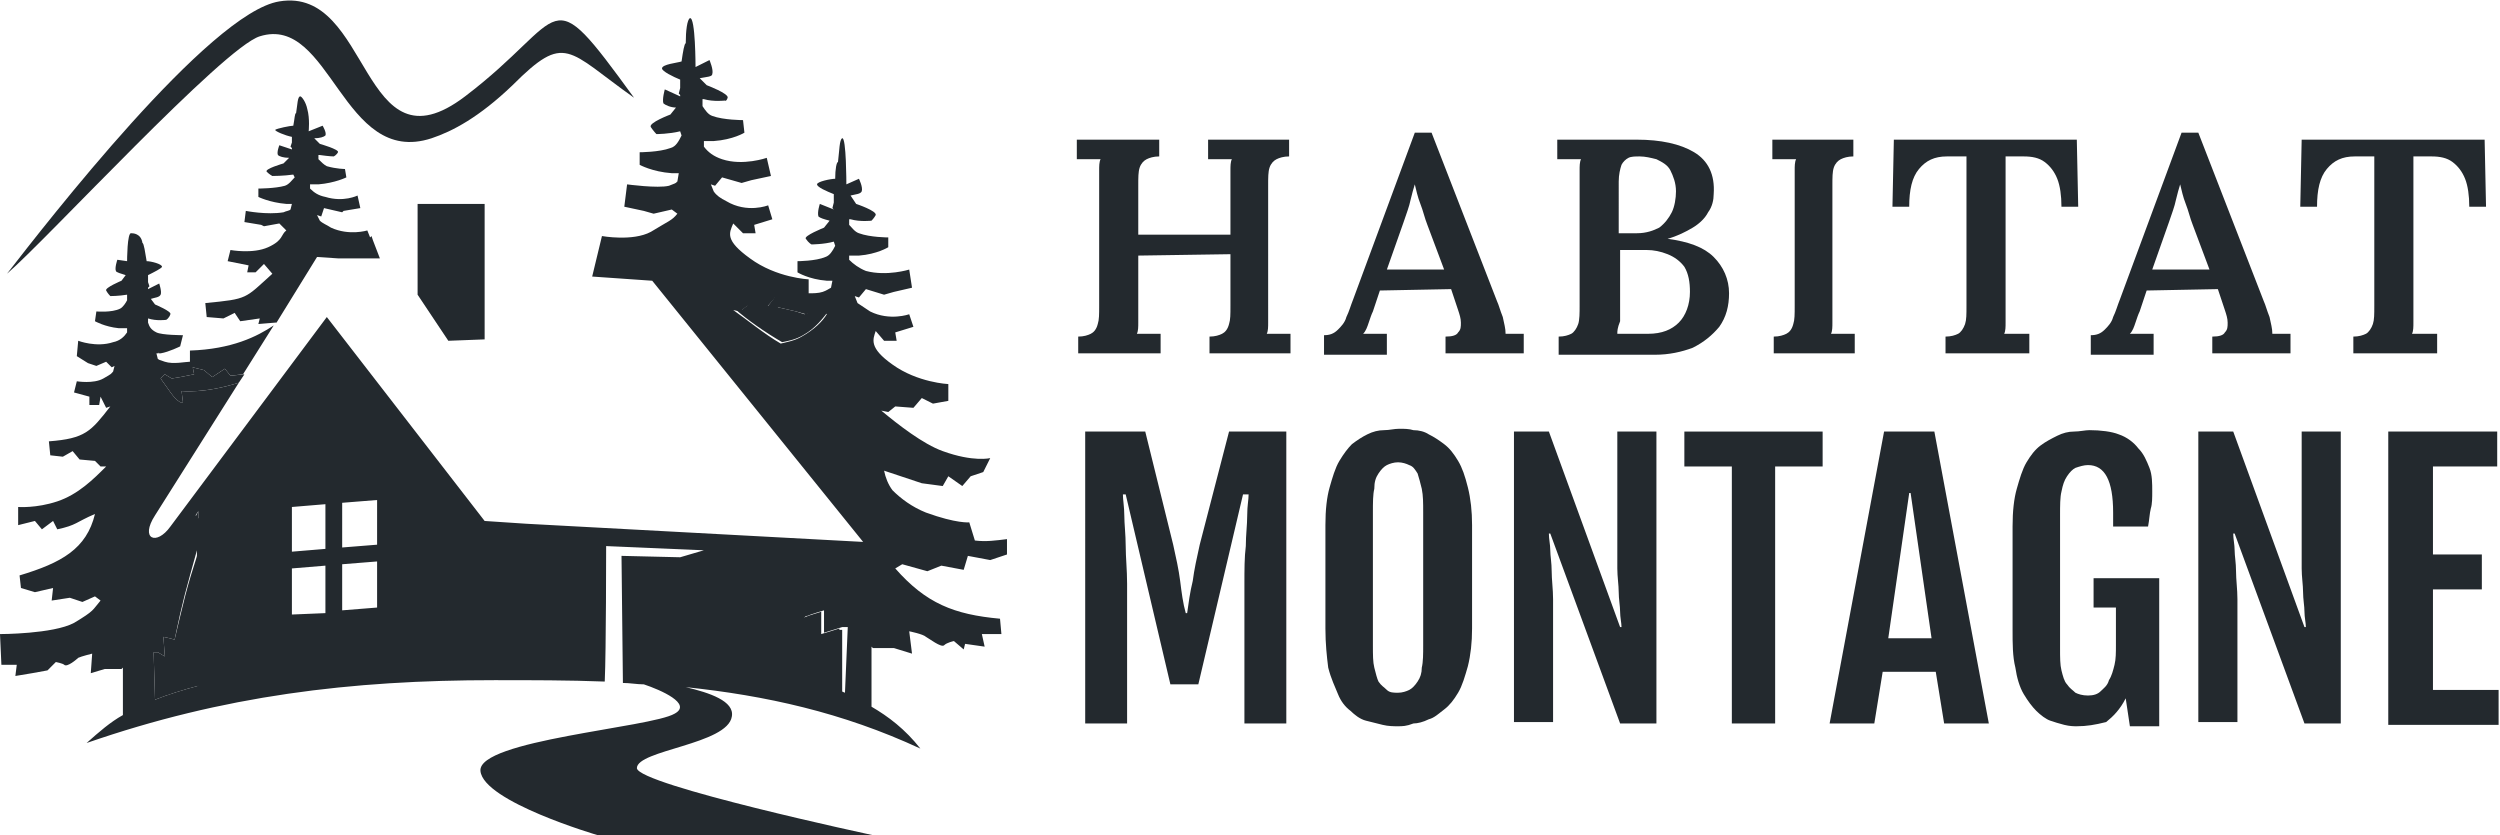 <?xml version="1.0" encoding="utf-8"?>
<!-- Generator: Adobe Illustrator 24.1.0, SVG Export Plug-In . SVG Version: 6.00 Build 0)  -->
<svg version="1.1" id="Layer_1" xmlns="http://www.w3.org/2000/svg" xmlns:xlink="http://www.w3.org/1999/xlink" x="0px" y="0px"
	 width="179px" height="59.8px" viewBox="0 0 179 59.8" style="enable-background:new 0 0 179 59.8;" xml:space="preserve">
<style type="text/css">
	.st0{fill:#23292E;}
</style>
<g>
	<path class="st0" d="M77.2,25.3v-1.2c0.4,0,0.7-0.1,0.9-0.2c0.2-0.1,0.4-0.3,0.5-0.7c0.1-0.3,0.1-0.7,0.1-1.3v-8.7c0-0.4,0-0.7,0-1
		c0-0.3,0-0.6,0.1-0.8c-0.2,0-0.5,0-0.9,0c-0.3,0-0.6,0-0.8,0V10H83v1.2c-0.4,0-0.7,0.1-0.9,0.2c-0.2,0.1-0.4,0.3-0.5,0.6
		c-0.1,0.3-0.1,0.7-0.1,1.3v3.5h6.6v-3.6c0-0.4,0-0.7,0-1s0-0.6,0.1-0.8c-0.2,0-0.5,0-0.9,0c-0.3,0-0.6,0-0.8,0V10h5.8v1.2
		c-0.4,0-0.7,0.1-0.9,0.2c-0.2,0.1-0.4,0.3-0.5,0.6c-0.1,0.3-0.1,0.7-0.1,1.3V22c0,0.4,0,0.8,0,1.1c0,0.3,0,0.6-0.1,0.8
		c0.2,0,0.5,0,0.9,0s0.6,0,0.8,0v1.4h-5.8v-1.2c0.4,0,0.7-0.1,0.9-0.2c0.2-0.1,0.4-0.3,0.5-0.7c0.1-0.3,0.1-0.7,0.1-1.3v-3.7
		l-6.6,0.1V22c0,0.4,0,0.8,0,1.1c0,0.3,0,0.6-0.1,0.8c0.2,0,0.5,0,0.9,0c0.3,0,0.6,0,0.8,0v1.4H77.2z"/>
	<path class="st0" d="M94.8,25.3V24c0.4,0,0.7-0.1,1-0.4c0.2-0.2,0.5-0.5,0.6-0.9c0.2-0.4,0.3-0.8,0.5-1.3l4.4-11.9h1.2l4.7,12.1
		c0.1,0.2,0.2,0.6,0.4,1.1c0.1,0.5,0.2,0.8,0.2,1.2c0.2,0,0.5,0,0.7,0c0.2,0,0.4,0,0.6,0v1.4h-5.6v-1.2c0.5,0,0.8-0.1,0.9-0.3
		c0.2-0.2,0.2-0.4,0.2-0.7c0-0.3-0.1-0.6-0.2-0.9l-0.5-1.5l-5.1,0.1l-0.5,1.5c-0.1,0.2-0.2,0.5-0.3,0.8c-0.1,0.3-0.2,0.6-0.4,0.8
		c0.3,0,0.6,0,0.9,0c0.3,0,0.6,0,0.8,0v1.5H94.8z M99.3,19.3h4.1l-1.2-3.2c-0.2-0.5-0.3-1-0.5-1.5c-0.2-0.5-0.3-1-0.4-1.4h0
		c-0.1,0.3-0.2,0.7-0.3,1.1c-0.1,0.5-0.3,1-0.5,1.6L99.3,19.3z"/>
	<path class="st0" d="M111.6,25.3v-1.2c0.4,0,0.7-0.1,0.9-0.2c0.2-0.1,0.4-0.4,0.5-0.7c0.1-0.3,0.1-0.8,0.1-1.3v-8.6
		c0-0.4,0-0.8,0-1.1c0-0.3,0-0.6,0.1-0.8c-0.2,0-0.5,0-0.9,0c-0.3,0-0.6,0-0.8,0V10c0.9,0,1.9,0,2.8,0s1.9,0,2.9,0
		c1.7,0,3.1,0.3,4.1,0.9c1,0.6,1.5,1.6,1.4,3c0,0.4-0.1,0.9-0.4,1.3c-0.2,0.4-0.6,0.8-1.1,1.1c-0.5,0.3-1.1,0.6-1.8,0.8v0
		c1.5,0.2,2.6,0.6,3.3,1.3s1.1,1.6,1.1,2.6c0,0.9-0.2,1.7-0.7,2.4c-0.5,0.6-1.1,1.1-1.9,1.5c-0.8,0.3-1.7,0.5-2.7,0.5H111.6z
		 M115.8,23.9c0.2,0,0.5,0,0.8,0c0.3,0,0.5,0,0.8,0c0.2,0,0.5,0,0.6,0c1,0,1.7-0.3,2.2-0.8c0.5-0.5,0.8-1.3,0.8-2.2
		c0-0.7-0.1-1.3-0.4-1.8c-0.3-0.4-0.7-0.7-1.2-0.9c-0.5-0.2-1-0.3-1.5-0.3c-0.4,0-0.7,0-1,0s-0.6,0-0.9,0v4c0,0.4,0,0.8,0,1.1
		C115.8,23.5,115.8,23.7,115.8,23.9z M115.9,16.7l1.3,0c0.7,0,1.2-0.2,1.6-0.4c0.4-0.3,0.7-0.7,0.9-1.1s0.3-1,0.3-1.5
		c0-0.6-0.2-1.1-0.4-1.5s-0.6-0.6-1-0.8c-0.4-0.1-0.8-0.2-1.2-0.2c-0.3,0-0.6,0-0.8,0.1s-0.4,0.3-0.5,0.5c-0.1,0.3-0.2,0.7-0.2,1.2
		V16.7z"/>
	<path class="st0" d="M132.7,11.2c-0.4,0-0.7,0.1-0.9,0.2c-0.2,0.1-0.4,0.3-0.5,0.6c-0.1,0.3-0.1,0.7-0.1,1.3V22c0,0.4,0,0.8,0,1.1
		c0,0.3,0,0.6-0.1,0.8c0.2,0,0.5,0,0.9,0c0.3,0,0.6,0,0.8,0v1.4h-5.8v-1.2c0.4,0,0.7-0.1,0.9-0.2c0.2-0.1,0.4-0.3,0.5-0.7
		c0.1-0.3,0.1-0.7,0.1-1.3v-8.7c0-0.4,0-0.7,0-1c0-0.3,0-0.6,0.1-0.8c-0.2,0-0.5,0-0.9,0c-0.3,0-0.6,0-0.8,0V10h5.8V11.2z"/>
	<path class="st0" d="M147.6,14.8c0-0.8-0.1-1.5-0.3-2s-0.5-0.9-0.9-1.2c-0.4-0.3-0.9-0.4-1.5-0.4h-1.3V22c0,0.4,0,0.8,0,1.1
		c0,0.3,0,0.6-0.1,0.8c0.3,0,0.6,0,1,0s0.6,0,0.8,0v1.4h-6v-1.2c0.4,0,0.7-0.1,0.9-0.2c0.2-0.1,0.4-0.4,0.5-0.7
		c0.1-0.3,0.1-0.7,0.1-1.3l0-10.7h-1.4c-0.9,0-1.5,0.3-2,0.9s-0.7,1.5-0.7,2.7h-1.2l0.1-4.8h13.1l0.1,4.8H147.6z"/>
	<path class="st0" d="M149.7,25.3V24c0.4,0,0.7-0.1,1-0.4c0.2-0.2,0.5-0.5,0.6-0.9c0.2-0.4,0.3-0.8,0.5-1.3l4.4-11.9h1.2l4.7,12.1
		c0.1,0.2,0.2,0.6,0.4,1.1c0.1,0.5,0.2,0.8,0.2,1.2c0.2,0,0.5,0,0.7,0c0.2,0,0.4,0,0.6,0v1.4h-5.6v-1.2c0.5,0,0.8-0.1,0.9-0.3
		c0.2-0.2,0.2-0.4,0.2-0.7c0-0.3-0.1-0.6-0.2-0.9l-0.5-1.5l-5.1,0.1l-0.5,1.5c-0.1,0.2-0.2,0.5-0.3,0.8c-0.1,0.3-0.2,0.6-0.4,0.8
		c0.3,0,0.6,0,0.9,0c0.3,0,0.6,0,0.8,0v1.5H149.7z M154.1,19.3h4.1l-1.2-3.2c-0.2-0.5-0.3-1-0.5-1.5c-0.2-0.5-0.3-1-0.4-1.4h0
		c-0.1,0.3-0.2,0.7-0.3,1.1c-0.1,0.5-0.3,1-0.5,1.6L154.1,19.3z"/>
	<path class="st0" d="M176.8,14.8c0-0.8-0.1-1.5-0.3-2s-0.5-0.9-0.9-1.2c-0.4-0.3-0.9-0.4-1.5-0.4h-1.3V22c0,0.4,0,0.8,0,1.1
		c0,0.3,0,0.6-0.1,0.8c0.3,0,0.6,0,1,0s0.6,0,0.8,0v1.4h-6v-1.2c0.4,0,0.7-0.1,0.9-0.2c0.2-0.1,0.4-0.4,0.5-0.7
		c0.1-0.3,0.1-0.7,0.1-1.3l0-10.7h-1.4c-0.9,0-1.5,0.3-2,0.9s-0.7,1.5-0.7,2.7h-1.2l0.1-4.8h13.1l0.1,4.8H176.8z"/>
	<path class="st0" d="M77.8,30.9H82l2,8.1c0.2,0.9,0.4,1.8,0.5,2.6s0.2,1.6,0.4,2.3h0.1c0.1-0.7,0.2-1.5,0.4-2.3
		c0.1-0.8,0.3-1.7,0.5-2.6l2.1-8.1h4.1v20.9h-3v-6.9c0-1.1,0-2.1,0-3.1c0-1,0-1.9,0.1-2.7c0-0.8,0.1-1.5,0.1-2.2s0.1-1.1,0.1-1.5H89
		l-3.2,13.6h-2l-3.2-13.6h-0.2c0,0.4,0.1,0.9,0.1,1.5s0.1,1.4,0.1,2.2c0,0.8,0.1,1.7,0.1,2.7c0,1,0,2,0,3.1v6.9h-3V30.9z"/>
	<path class="st0" d="M100.1,52c-0.3,0-0.7,0-1.1-0.1s-0.8-0.2-1.2-0.3s-0.8-0.4-1.1-0.7c-0.4-0.3-0.7-0.7-0.9-1.2s-0.5-1.1-0.7-1.9
		C95,47,94.9,46.1,94.9,45v-7.4c0-1.1,0.1-2,0.3-2.7c0.2-0.7,0.4-1.4,0.7-1.9c0.3-0.5,0.6-0.9,0.9-1.2c0.4-0.3,0.7-0.5,1.1-0.7
		c0.4-0.2,0.8-0.3,1.2-0.3c0.4,0,0.7-0.1,1.1-0.1c0.3,0,0.7,0,1,0.1c0.4,0,0.8,0.1,1.1,0.3c0.4,0.2,0.7,0.4,1.1,0.7
		c0.4,0.3,0.7,0.7,1,1.2s0.5,1.1,0.7,1.9c0.2,0.8,0.3,1.7,0.3,2.7V45c0,1-0.1,1.9-0.3,2.7c-0.2,0.7-0.4,1.4-0.7,1.9s-0.6,0.9-1,1.2
		c-0.4,0.3-0.7,0.6-1.1,0.7c-0.4,0.2-0.8,0.3-1.1,0.3C100.7,52,100.4,52,100.1,52z M100.1,49.6c0.3,0,0.6-0.1,0.8-0.2
		c0.2-0.1,0.4-0.3,0.6-0.6c0.2-0.3,0.3-0.6,0.3-1c0.1-0.4,0.1-1,0.1-1.6v-9.5c0-0.7,0-1.2-0.1-1.7c-0.1-0.4-0.2-0.8-0.3-1.1
		c-0.2-0.3-0.3-0.5-0.6-0.6c-0.2-0.1-0.5-0.2-0.8-0.2c-0.3,0-0.6,0.1-0.8,0.2c-0.2,0.1-0.4,0.3-0.6,0.6c-0.2,0.3-0.3,0.6-0.3,1.1
		c-0.1,0.4-0.1,1-0.1,1.7v9.5c0,0.7,0,1.2,0.1,1.6c0.1,0.4,0.2,0.8,0.3,1c0.2,0.3,0.4,0.4,0.6,0.6C99.5,49.6,99.8,49.6,100.1,49.6z"
		/>
	<path class="st0" d="M108.3,30.9h2.6l5.1,14h0.1c0-0.3-0.1-0.7-0.1-1.1c0-0.4-0.1-0.9-0.1-1.4c0-0.5-0.1-1.1-0.1-1.7s0-1.4,0-2.2
		v-7.6h2.8v20.9h-2.6l-5-13.6h-0.1c0,0.4,0.1,0.8,0.1,1.2s0.1,0.9,0.1,1.5c0,0.6,0.1,1.3,0.1,2s0,1.7,0,2.7v6.1h-2.8V30.9z"/>
	<path class="st0" d="M124,33.4h-3.4v-2.5h9.9v2.5h-3.4v18.4H124V33.4z"/>
	<path class="st0" d="M134.9,30.9h3.6l3.9,20.9h-3.2l-0.6-3.7h-3.8l-0.6,3.7h-3.2L134.9,30.9z M138.3,45.7l-1.5-10.4h-0.1l-1.5,10.4
		H138.3z"/>
	<path class="st0" d="M148.7,52c-0.2,0-0.5,0-0.9-0.1s-0.7-0.2-1-0.3s-0.7-0.4-1-0.7c-0.3-0.3-0.6-0.7-0.9-1.2
		c-0.3-0.5-0.5-1.2-0.6-1.9c-0.2-0.8-0.2-1.7-0.2-2.7v-7.4c0-1.1,0.1-2,0.3-2.7c0.2-0.7,0.4-1.4,0.7-1.9c0.3-0.5,0.6-0.9,1-1.2
		c0.4-0.3,0.8-0.5,1.2-0.7c0.4-0.2,0.8-0.3,1.2-0.3c0.4,0,0.8-0.1,1.1-0.1c0.8,0,1.6,0.1,2.1,0.3c0.6,0.2,1.1,0.6,1.4,1
		c0.4,0.4,0.6,0.9,0.8,1.4s0.2,1.1,0.2,1.7c0,0.4,0,0.9-0.1,1.2c-0.1,0.4-0.1,0.8-0.2,1.3h-2.5v-1c0-2.3-0.6-3.4-1.8-3.4
		c-0.3,0-0.6,0.1-0.9,0.2c-0.2,0.1-0.4,0.3-0.6,0.6s-0.3,0.6-0.4,1.1c-0.1,0.4-0.1,1-0.1,1.7v9.5c0,0.7,0,1.2,0.1,1.6
		c0.1,0.4,0.2,0.8,0.4,1c0.2,0.3,0.4,0.4,0.6,0.6c0.2,0.1,0.5,0.2,0.9,0.2c0.4,0,0.7-0.1,0.9-0.3s0.5-0.4,0.6-0.8
		c0.2-0.3,0.3-0.7,0.4-1.1c0.1-0.4,0.1-0.9,0.1-1.4v-2.7h-1.6v-2.1h4.7v10.6h-2.1l-0.3-2c-0.4,0.8-0.9,1.3-1.4,1.7
		C150,51.9,149.4,52,148.7,52z"/>
	<path class="st0" d="M157.3,30.9h2.6l5.1,14h0.1c0-0.3-0.1-0.7-0.1-1.1c0-0.4-0.1-0.9-0.1-1.4c0-0.5-0.1-1.1-0.1-1.7s0-1.4,0-2.2
		v-7.6h2.8v20.9h-2.6l-5-13.6h-0.1c0,0.4,0.1,0.8,0.1,1.2s0.1,0.9,0.1,1.5c0,0.6,0.1,1.3,0.1,2s0,1.7,0,2.7v6.1h-2.8V30.9z"/>
	<path class="st0" d="M171.1,30.9h7.7v2.5h-4.6v6.3h3.5v2.5h-3.5v7.2h4.7v2.5h-7.9V30.9z"/>
</g>
<g>
	<path class="st0" d="M11.3,25.2L11.3,25.2C11.4,25.3,11.4,25.3,11.3,25.2z"/>
	<path class="st0" d="M14.2,37.1v-0.5L14,37C14.1,37.1,14.1,37.1,14.2,37.1z"/>
	<path class="st0" d="M57.6,22.5L57,22.3L55.7,22l0.1-0.8l-0.2-0.1L55,21.9l-1.4-0.1l-0.5,0.4l-0.5-0.1c0.9,0.8,2.2,1.7,3.4,2.4
		c0.5-0.1,1-0.2,1.5-0.5c0.9-0.5,1.4-1.2,1.8-1.7l-0.3-0.3L57.6,22.5z"/>
	<path class="st0" d="M12.5,45.8c-0.3-0.1-0.8-0.2-0.8-0.2l0.1,1.4l-0.5-0.3H11l0.1,3.4c1-0.4,2-0.7,3.1-1v-9.6
		C13.3,42.3,13.2,42.9,12.5,45.8z"/>
	<path class="st0" d="M17.5,26.8l-0.4,0.6C14.6,28.2,13,28,13,28l0.1,0.8h-0.2c-0.5-0.3-0.8-0.9-1.4-1.7l0.3-0.3l0.5,0.3l0.6-0.1
		l1-0.2l-0.1-0.5l0.8,0.2l0.6,0.5l0.9-0.6l0.4,0.5L17.5,26.8z"/>
	<path class="st0" d="M60.1,45l-1.3,0.4l0-1.6c0,0-1,0.3-1.2,0.4c0,0-0.1,0.1-0.2,0.1v4.4c1,0.3,2,0.6,2.9,1l0-4.6H60.1z"/>
	<path class="st0" d="M27.2,18.5l-2.9,0l-0.1,0l-1.5-0.1l-2.9,4.7l-0.1,0l-1.2,0.1l0.1-0.4L17.2,23l-0.4-0.6L16,22.8l-1.2-0.1
		l-0.1-1c3.1-0.3,2.8-0.3,4.8-2.1l-0.6-0.7l-0.6,0.6l-0.6,0l0.1-0.5l-1.5-0.3l0.2-0.8c0,0,1.6,0.3,2.7-0.2c1.1-0.5,0.9-0.9,1.3-1.2
		L20,16l-1.1,0.2l-0.2-0.1l-1.2-0.2l0.1-0.8c0,0,1.5,0.3,2.7,0.1c0.2-0.1,0.4-0.1,0.5-0.2l0.1-0.4c-0.1,0-0.3,0-0.4,0
		c-1.2-0.1-2-0.5-2-0.5l0-0.6c0,0,1.2,0,1.9-0.2c0.3-0.1,0.5-0.4,0.7-0.6L21,12.5c-0.7,0.1-1.5,0.1-1.5,0.1s-0.2-0.1-0.4-0.3
		c-0.2-0.2,1.2-0.6,1.2-0.6l0.4-0.4c-0.4,0-0.7-0.1-0.8-0.2c-0.1-0.2,0.1-0.7,0.1-0.7l0.9,0.3v-0.1c-0.1-0.1-0.1-0.1-0.1-0.1
		l0.1-0.3c0-0.1,0-0.3,0-0.4c-0.5-0.1-1.2-0.4-1.2-0.5C19.8,9.2,20.8,9,21,9c0.1-0.5,0.1-0.9,0.2-0.9c0,0,0,0,0,0
		c0.1-0.6,0.1-1.2,0.3-1.2c0.1,0,0.4,0.4,0.5,0.9c0.2,0.7,0.1,1.6,0.1,1.6L23.1,9c0,0,0.3,0.5,0.2,0.7c-0.1,0.1-0.4,0.2-0.8,0.2
		l0.4,0.4c0,0,1.4,0.4,1.3,0.6c-0.1,0.2-0.3,0.3-0.3,0.3s-0.3,0-1-0.1l-0.1,0l0,0.3c0.2,0.2,0.4,0.4,0.6,0.5
		c0.7,0.2,1.3,0.2,1.3,0.2l0.1,0.6c0,0-0.8,0.4-2,0.5c-0.2,0-0.4,0-0.6,0v0.1l0,0.2c0.3,0.3,0.6,0.5,1.1,0.6
		c1.3,0.4,2.3-0.1,2.3-0.1l0.2,0.9l-1.2,0.2l-0.1,0.1l-1.3-0.3L23,15.5l-0.3-0.1l0.2,0.4c0.2,0.2,0.5,0.3,0.8,0.5
		c1.3,0.6,2.6,0.2,2.6,0.2l0.2,0.5l0.1-0.1l0.1,0.3L27.2,18.5z"/>
	<path class="st0" d="M66.4,40.9l1-0.4l1.6,0.3l0.3-1l1.6,0.3l1.2-0.4l0-1.1c-0.8,0.1-1.5,0.2-2.3,0.1l-0.4-1.3c0,0-0.9,0.1-3.1-0.7
		c-1-0.4-1.8-1-2.4-1.6c-0.3-0.4-0.5-0.9-0.6-1.4l0,0l2.7,0.9l1.5,0.2l0.4-0.7l1,0.7l0.6-0.7l0.9-0.3l0.5-1c0,0-1.2,0.3-3.4-0.5
		c-1.4-0.5-3.2-1.9-4.4-2.9l0.5,0.1l0.5-0.4l1.3,0.1l0.6-0.7l0.8,0.4l1.1-0.2l0-1.2c0,0-2.2-0.1-4-1.4c-1.7-1.2-1.4-1.8-1.2-2.4
		l0.6,0.7l0.9,0l-0.1-0.6l1.3-0.4l-0.3-0.9c0,0-1.4,0.5-2.8-0.2c-0.3-0.2-0.6-0.4-0.9-0.6l-0.2-0.5l0.3,0.1l0.5-0.6l1.3,0.4l0.7-0.2
		l1.3-0.3l-0.2-1.3c0,0-1.6,0.5-3.1,0.1c-0.5-0.2-0.9-0.5-1.2-0.8l0-0.2v-0.1c0.2,0,0.4,0,0.7,0c1.3-0.1,2.1-0.6,2.1-0.6L63.6,17
		c0,0-1.3,0-2.1-0.3c-0.3-0.1-0.5-0.4-0.7-0.6l0-0.4l0.1,0c0.7,0.2,1.5,0.1,1.5,0.1s0.2-0.2,0.3-0.4c0.1-0.3-1.4-0.8-1.4-0.8
		L60.9,14c0.4-0.1,0.7-0.1,0.8-0.3c0.1-0.3-0.2-0.9-0.2-0.9l-0.9,0.4c0,0,0-3.4-0.3-3.3c-0.2,0.1-0.2,0.9-0.3,1.7c0,0,0,0,0,0
		c-0.1,0-0.2,0.5-0.2,1.2c-0.3,0-1.3,0.2-1.3,0.4c0,0.2,0.7,0.5,1.2,0.7c0,0.2,0,0.4,0,0.6l-0.1,0.4c0,0,0,0,0.1,0.1V15l-1-0.4
		c0,0-0.2,0.6-0.1,0.9c0.1,0.1,0.4,0.2,0.8,0.3l-0.4,0.5c0,0-1.5,0.6-1.3,0.8c0.2,0.3,0.4,0.4,0.4,0.4s0.9,0,1.6-0.2l0.1,0.3
		c-0.2,0.4-0.4,0.7-0.7,0.8c-0.7,0.3-2,0.3-2,0.3l0,0.8c0,0,0.8,0.5,2.1,0.6c0.1,0,0.3,0,0.4,0l-0.1,0.5c-0.2,0.1-0.3,0.2-0.6,0.3
		c-0.3,0.1-0.7,0.1-1,0.1l0-1c0,0-2.3-0.1-4.2-1.5c-1.8-1.3-1.5-1.8-1.2-2.5l0.7,0.7l0.9,0l-0.1-0.6l1.3-0.4l-0.3-1
		c0,0-1.5,0.6-3-0.3c-0.4-0.2-0.7-0.4-0.9-0.7l-0.2-0.5l0.3,0.1l0.5-0.6l1.4,0.4l0.7-0.2l1.4-0.3l-0.3-1.3c0,0-1.7,0.6-3.2,0.1
		c-0.6-0.2-1-0.5-1.3-0.9l0-0.3v-0.1c0.2,0,0.5,0,0.7,0c1.4-0.1,2.2-0.6,2.2-0.6l-0.1-0.9c0,0-1.4,0-2.2-0.3
		c-0.3-0.1-0.5-0.4-0.7-0.7l0-0.5l0.1,0c0.7,0.2,1.5,0.1,1.5,0.1S52,7.3,52.1,7c0.1-0.3-1.5-0.9-1.5-0.9l-0.5-0.5
		C50.6,5.5,51,5.5,51,5.3c0.1-0.3-0.2-1-0.2-1l-1,0.5c0,0,0-3.6-0.4-3.5c-0.2,0.1-0.3,0.9-0.3,1.8c0,0,0,0,0,0
		c-0.1,0-0.2,0.6-0.3,1.3c-0.3,0.1-1.4,0.2-1.4,0.5c0,0.2,0.8,0.6,1.3,0.8c0,0.2,0,0.4,0,0.6l-0.1,0.4c0,0,0,0,0.1,0.1v0.1l-1.1-0.5
		c0,0-0.2,0.7-0.1,1c0.1,0.1,0.5,0.3,0.9,0.3l-0.4,0.5c0,0-1.6,0.6-1.4,0.9c0.2,0.3,0.4,0.5,0.4,0.5s0.9,0,1.7-0.2l0.1,0.3
		c-0.2,0.4-0.4,0.8-0.8,0.9c-0.8,0.3-2.2,0.3-2.2,0.3l0,0.9c0,0,0.9,0.5,2.3,0.6c0.2,0,0.3,0,0.5,0l-0.1,0.6c-0.2,0.1,0.2,0-0.6,0.3
		c-0.8,0.2-3-0.1-3-0.1l-0.2,1.6l1.4,0.3l0.7,0.2l1.3-0.3l0.4,0.3c-0.4,0.5-0.6,0.5-1.9,1.3c-1.3,0.7-3.5,0.3-3.5,0.3l-0.7,2.9
		l4.3,0.3l15.1,18.7l-24.1-1.3l-3-0.2L23.4,22.7l-11.2,15c-1,1.4-2.2,0.9-1.1-0.8l6-9.5C14.6,28.2,13,28,13,28l0.1,0.8h-0.2
		c-0.5-0.3-0.8-0.9-1.4-1.7l0.3-0.3l0.5,0.3l0.6-0.1l1-0.2l-0.1-0.5l0.8,0.2l0.6,0.5l0.9-0.6l0.4,0.5l0.9-0.1l2.2-3.5
		c-1.2,0.8-3,1.7-6,1.8v0.8c-0.3,0-1.2,0.2-1.8,0c-0.6-0.2-0.3-0.1-0.5-0.2l-0.1-0.4c0,0,0.1,0,0.3,0c0.6-0.1,1.4-0.5,1.4-0.5
		L13.1,24c0,0-1.5,0-1.9-0.2c-0.4-0.2-0.5-0.4-0.6-0.7l0-0.3c0.6,0.2,1.3,0.1,1.3,0.1s0.2-0.1,0.3-0.4c0.1-0.2-1.1-0.7-1.1-0.7
		l-0.3-0.4c0.3-0.1,0.6-0.1,0.7-0.3c0.1-0.2-0.1-0.8-0.1-0.8l-0.8,0.4v-0.1c0.1-0.1,0.1-0.1,0.1-0.1l-0.1-0.3c0-0.1,0-0.3,0-0.5
		c0.4-0.2,1-0.5,1-0.6c0-0.2-0.8-0.4-1.1-0.4c-0.1-0.6-0.2-1.3-0.3-1.3h0c-0.1-0.7-0.7-0.7-0.8-0.7c-0.3-0.1-0.3,2-0.3,2l-0.7-0.1
		c0,0-0.2,0.6-0.1,0.8c0,0.1,0.4,0.2,0.7,0.3l-0.3,0.4c0,0-1.2,0.5-1.1,0.7c0.1,0.2,0.3,0.4,0.3,0.4s0.6,0,1.2-0.1l0,0v0.4
		c-0.1,0.2-0.3,0.5-0.5,0.6c-0.6,0.3-1.7,0.2-1.7,0.2l-0.1,0.7c0,0,0.7,0.4,1.7,0.5c0.2,0,0.4,0,0.6,0l0,0.1v0.2
		c-0.2,0.3-0.5,0.6-1,0.7c-1.2,0.4-2.5-0.1-2.5-0.1l-0.1,1.1L6.3,26l0.6,0.2l0.7-0.3L8,26.3l0.2-0.1l-0.1,0.4
		c-0.2,0.2,0,0.1-0.7,0.5c-0.7,0.4-1.9,0.2-1.9,0.2l-0.2,0.8l1.1,0.3L6.4,29l0.7,0l0.1-0.6l0.4,0.8l0.3-0.1
		c-1.4,1.8-1.8,2.3-4.4,2.5l0.1,1l0.9,0.1l0.7-0.4l0.5,0.6L6.8,33l0.4,0.4l0.4,0c-0.9,0.9-2,2-3.5,2.5c-1.5,0.5-2.8,0.4-2.8,0.4v1.3
		l1.2-0.3l0.5,0.6l0.8-0.6l0.3,0.6c1.4-0.3,1.3-0.5,2.7-1.1l0,0c-0.6,2.5-2.4,3.5-5.4,4.4l0.1,0.9l1,0.3l1.3-0.3L3.7,43L5,42.8
		l0.9,0.3l0.9-0.4L7.2,43c-0.6,0.7-0.4,0.7-1.9,1.6C3.8,45.4,0,45.4,0,45.4l0.1,2.2l1.1,0l-0.1,0.8l1.2-0.2l1.1-0.2L4,47.4
		c0,0,0.5,0.1,0.6,0.2c0.2,0.2,0.9-0.4,1-0.5c0.2-0.1,1-0.3,1-0.3l-0.1,1.4l1-0.3h1.2l0.1-0.1v3.4c-0.9,0.5-1.7,1.2-2.6,2
		c9.8-3.4,18.9-4.5,29.2-4.5c2.7,0,5.3,0,7.9,0.1c0.1-2.2,0.1-9.7,0.1-9.7l7,0.3l-1.7,0.5l-4.2-0.1l0.1,9.1c0.5,0,1,0.1,1.5,0.1
		c1.2,0.4,3.5,1.4,2.2,2.1c-1.7,1-14.1,1.9-13.9,4.1c0.2,2.2,8.4,4.6,8.4,4.6l19.7,0c0,0-16.8-3.6-16.9-4.8c0-1.3,6.5-1.7,6.8-3.7
		c0.2-1.1-1.6-1.7-3.3-2.1c5.7,0.6,11.2,1.8,16.8,4.4c-1.1-1.4-2.3-2.3-3.5-3l0-4.3l0.1,0.1h1.5l1.3,0.4l-0.2-1.6c0,0,1,0.2,1.2,0.4
		c0.2,0.1,1.1,0.8,1.3,0.6c0.2-0.2,0.7-0.3,0.7-0.3l0.7,0.6l0.1-0.4l1.4,0.2l-0.2-0.9l1.4,0l-0.1-1.1c-3.3-0.3-5.3-1.1-7.5-3.6
		l0.5-0.3L66.4,40.9z M57.4,24.1c-0.5,0.3-1.1,0.4-1.5,0.5c-1.2-0.7-2.4-1.7-3.4-2.4l0.5,0.1l0.5-0.4l1.4,0.1l0.6-0.7l0.2,0.1
		L55.7,22l1.3,0.3l0.7,0.2l1.2-0.3l0.3,0.3C58.9,23,58.3,23.6,57.4,24.1z M11.3,25.3L11.3,25.3C11.4,25.2,11.4,25.3,11.3,25.3z
		 M14.2,49.1c-1.1,0.3-2.1,0.6-3.1,1L11,46.7h0.3l0.5,0.3l-0.1-1.4c0,0,0.5,0.1,0.8,0.2c0.6-2.9,0.8-3.5,1.6-6.4V49.1z M14.2,37.1
		c-0.1,0,0-0.1-0.2-0.2l0.2-0.3V37.1z M23.3,43.9L20.9,44v-3.3l2.4-0.2V43.9z M23.3,39.3l-2.4,0.2v-3.2l2.4-0.2V39.3z M27,43.5
		l-2.5,0.2v-3.3l2.5-0.2V43.5z M27,39l-2.5,0.2V36l2.5-0.2V39z M60.5,49.6c-0.9-0.4-1.9-0.6-2.9-1v-4.4c0.1-0.1,0.1-0.1,0.2-0.1
		c0.2-0.1,1.2-0.4,1.2-0.4l0,1.6l1.3-0.4h0.4L60.5,49.6z"/>
	<polygon class="st0" points="34.7,14.6 34.7,24.3 32.1,24.4 29.9,21.1 29.9,14.6 	"/>
	<path class="st0" d="M18.6,2.6C23.7,1,24.5,12,30.9,9.9c1.5-0.5,3.4-1.5,5.8-3.8c3.8-3.8,3.9-2.5,8.7,0.9
		c-6.4-8.8-4.6-5.8-12.1-0.1C25.8,12.6,26.6-1,20,0.1C15,0.9,3.3,16,0.5,19.6C3.4,17.1,16,3.4,18.6,2.6z"/>
</g>
</svg>
